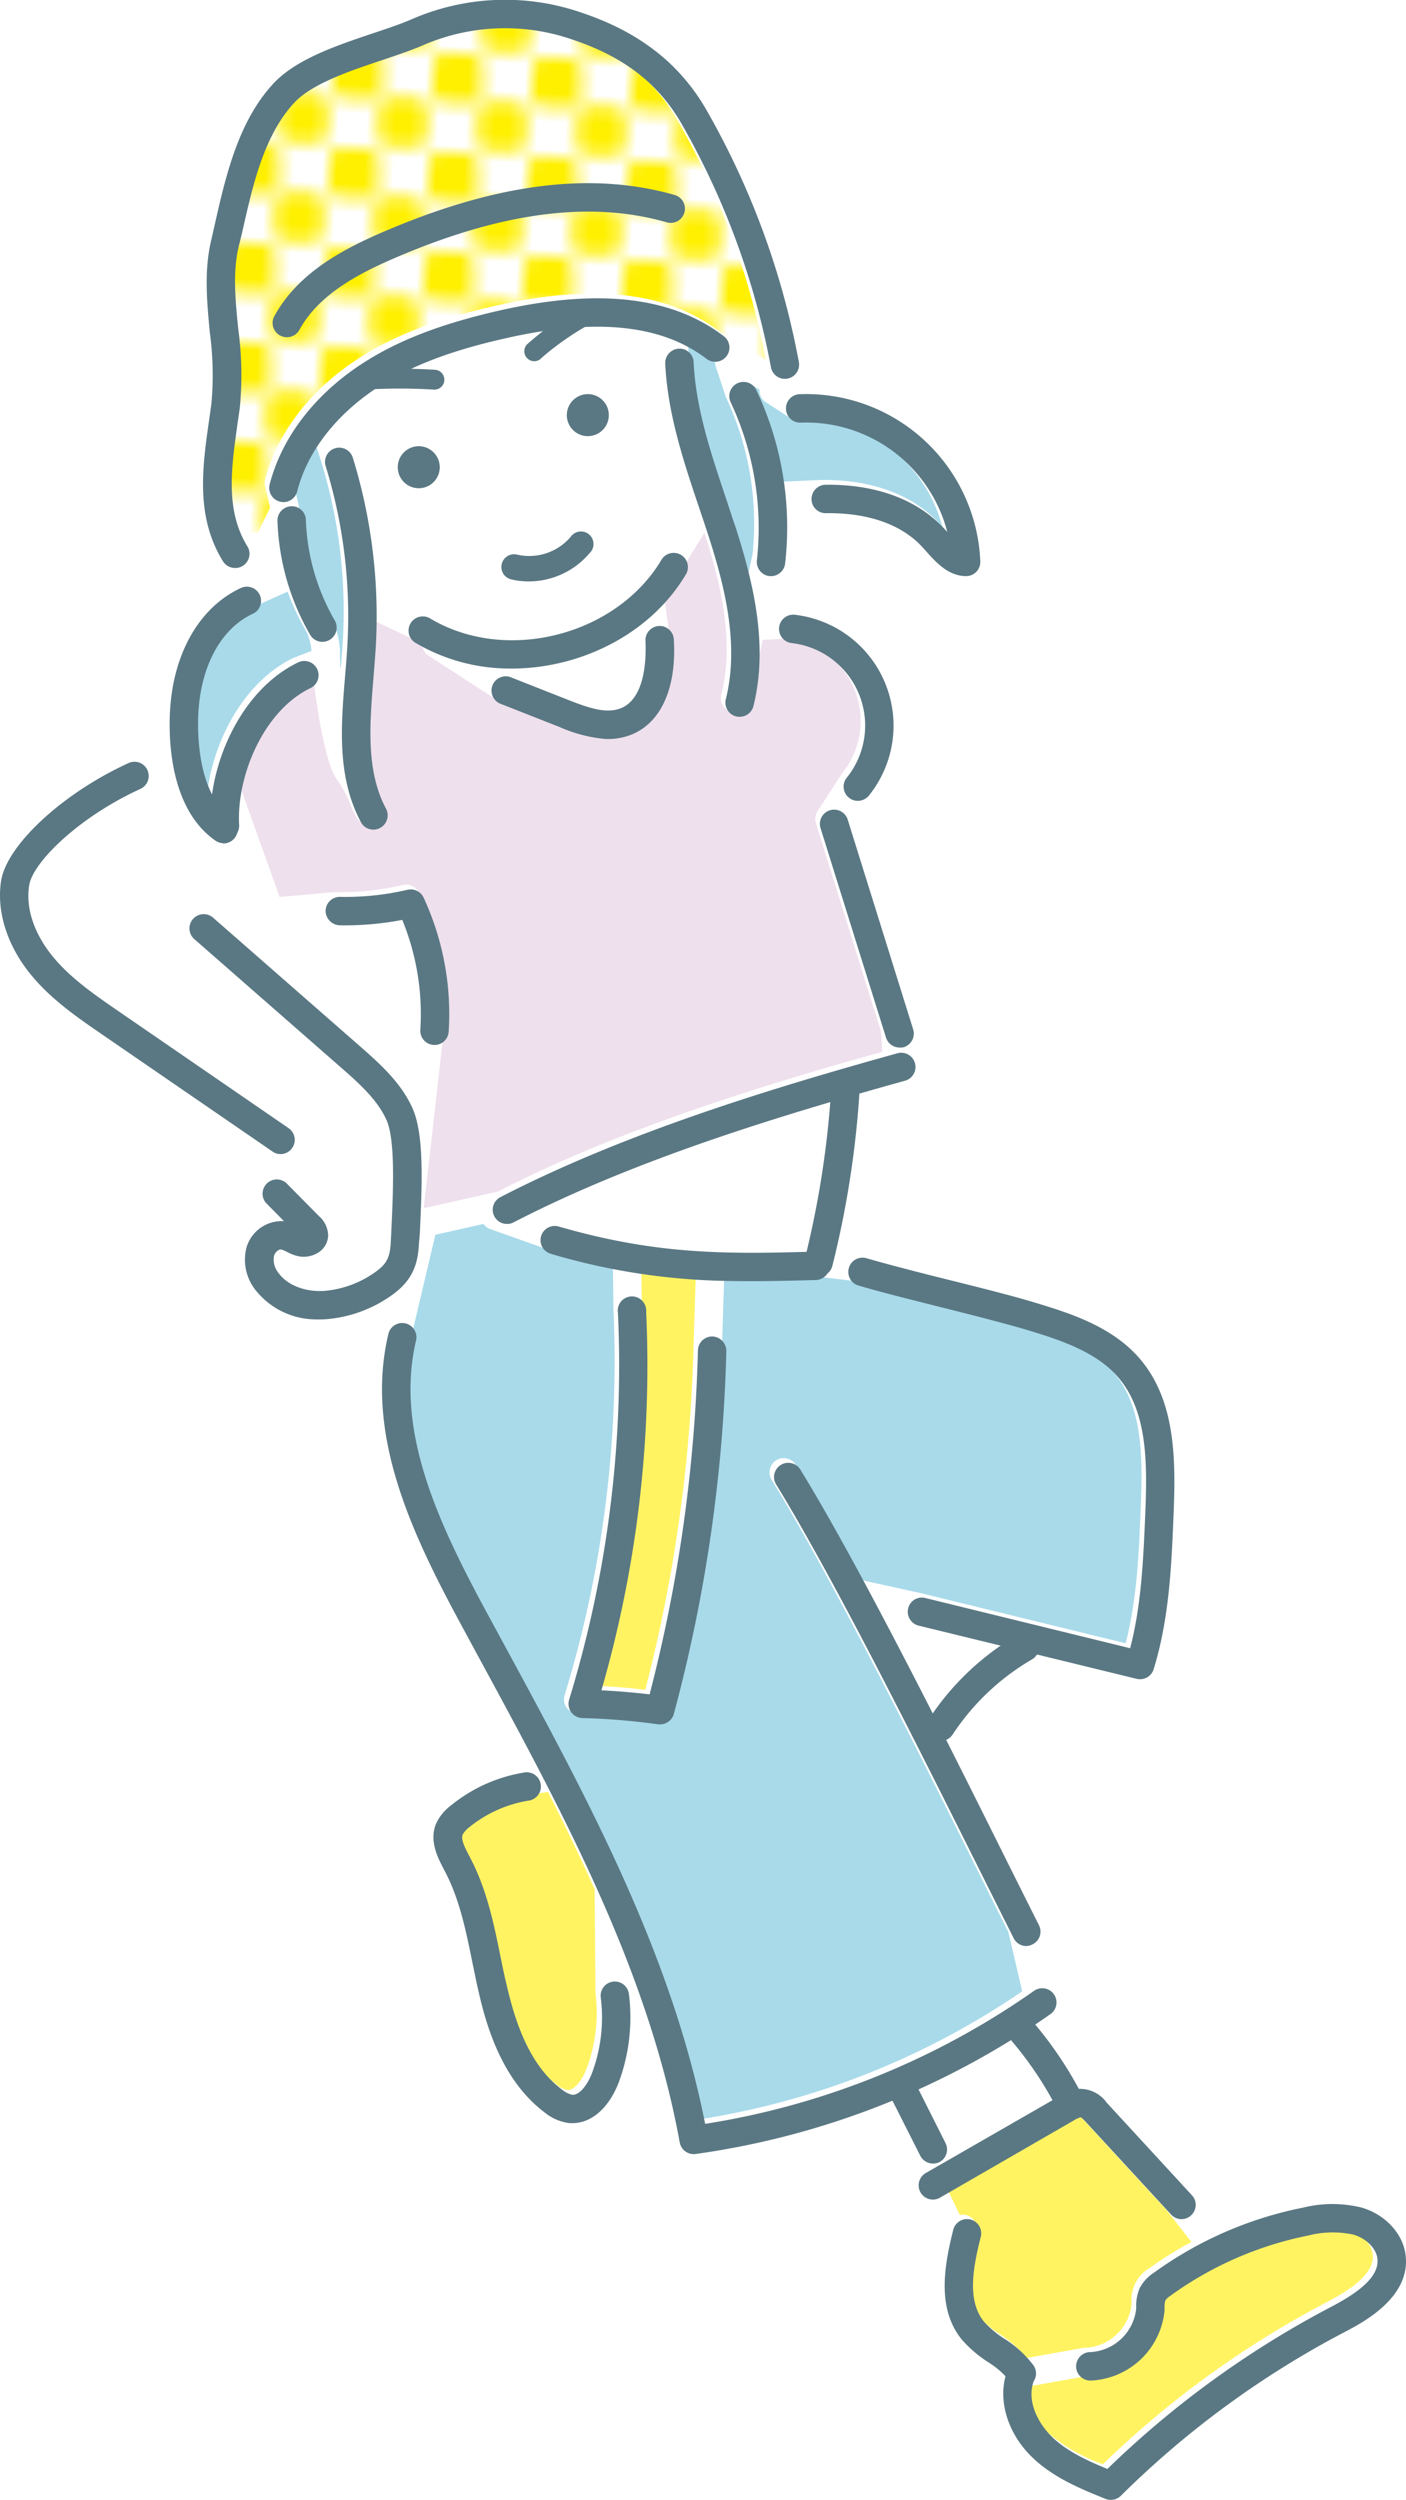 <svg id="レイヤー_1" data-name="レイヤー 1" xmlns="http://www.w3.org/2000/svg" xmlns:xlink="http://www.w3.org/1999/xlink" viewBox="0 0 224.12 398.28"><defs><style>.cls-1{fill:none;}.cls-2{fill:#fff;}.cls-3{fill:#fff000;}.cls-4{fill:#fff362;}.cls-5{fill:#efe0ed;}.cls-6{fill:#a8daea;}.cls-7{fill:url(#新規パターンスウォッチ_5);}.cls-8{fill:#5a7883;}</style><pattern id="新規パターンスウォッチ_5" data-name="新規パターンスウォッチ 5" width="6.72" height="6.72" patternTransform="matrix(2.26, 0.1, -0.1, 2.26, -22.24, -74.93)" patternUnits="userSpaceOnUse" viewBox="0 0 6.71 6.71"><rect class="cls-1" width="6.72" height="6.72"/><rect class="cls-2" width="6.72" height="6.72"/><rect class="cls-3" width="3.43" height="3.43" rx="0.62"/><rect class="cls-3" x="3.29" y="3.29" width="3.43" height="3.43" rx="0.62"/></pattern></defs><path class="cls-2" d="M148,272.31c-2.63-5.16-5.3-10.33-7.93-15.31l5.66,1.25,13.19,3.22A42.63,42.63,0,0,0,148,272.31Z"/><path class="cls-2" d="M127.83,198.7c-9.83.27-18,.25-27-1.23a2.29,2.29,0,0,0-.87-.18.45.45,0,0,0-.11,0,109.47,109.47,0,0,1-11.34-2.63l-5-1.79c15-7.47,32.06-13.26,48.16-18A147.84,147.84,0,0,1,127.83,198.7Z"/><path class="cls-4" d="M110.56,214.42a242.12,242.12,0,0,1-7.7,54.81c-2.55-.31-5.12-.52-7.69-.64a186.5,186.5,0,0,0,7.14-60.23l-.07-6.08c2.94.42,5.81.69,8.67.85Z"/><path class="cls-5" d="M125.6,101.74a13.23,13.23,0,0,1,8.66,21.43l-.14.19-3.8,5.89a2.3,2.3,0,0,0-.26,1.91l10.37,33.15.21,3.26c-19.79,5.53-42.29,12.51-61.31,22.29l-11.79,2.63,3.27-28.85a44.09,44.09,0,0,0-4-21.37A2.26,2.26,0,0,0,64.23,141a43.61,43.61,0,0,1-10.75,1.14h-.25l-8.66.77-6.08-17a2.18,2.18,0,0,0-.68-.92c1.26-6.49,5.07-13.34,10.77-16.09l1.41-.54c.62,5.29,2,13.51,3.71,15.82a21.6,21.6,0,0,1,1.82,3.14,22,22,0,0,0,1.29,2.86,2.27,2.27,0,0,0,1.89,1.2,2.15,2.15,0,0,0,1-.21,2.27,2.27,0,0,0,1.17-2.88c0-.09-.49-1.24-1.19-2.69-2-5.55-1.45-12-.93-18.33.14-1.68.28-3.36.38-5,.06-1.19.1-2.38.12-3.56l6.33,3c.56.33,1.16.58,1.74.87a2.22,2.22,0,0,0,1,1.9l10.16,6.57a3,3,0,0,0,.4.21l9.54,3.75A23,23,0,0,0,95.71,117a9.85,9.85,0,0,0,4.25-.69c4.73-1.93,7.19-7.46,6.72-15.34l-.86-6.28a27.67,27.67,0,0,0,2.84-3.93l3.63-5.88c2.42,7.54,4.59,16.23,3,24.43l-.32,1.41a2.26,2.26,0,0,0,1.69,2.7,3,3,0,0,0,.42.06,2.27,2.27,0,0,0,2.3-1.71c.13-.52.24-1,.34-1.54l1.86-8.29Z"/><path class="cls-6" d="M48,82.13a2.21,2.21,0,0,0-.36-1.1,1.7,1.7,0,0,0,0-.39L46.8,77a24.64,24.64,0,0,1,3.3-6.94l1.09,3.46a81.14,81.14,0,0,1,3.46,28.55c-.09,1.51-.21,3-.34,4.56a18.67,18.67,0,0,1-.12-2.31,12.49,12.49,0,0,0-1.55-6.19A34.29,34.29,0,0,1,48,82.13Z"/><path class="cls-2" d="M59.13,61.28a77.93,77.93,0,0,1,9.23.06,1.59,1.59,0,0,0,.35-3.16c-1-.11-2.31-.17-3.66-.18a74.87,74.87,0,0,1,14.88-4.8c2-.46,3.93-.81,5.79-1.09a20.66,20.66,0,0,0-2.41,2,1.58,1.58,0,0,0,.08,2.24,1.5,1.5,0,0,0,1,.42,1.59,1.59,0,0,0,1.23-.5,43.32,43.32,0,0,1,6.71-4.85,35.87,35.87,0,0,1,12.55,1.44l.43,4.24c.35,7.68,2.73,15,5.12,22.11l-5.66,9.15c-7.16,12.13-24.72,16.64-37,9.4l-8.38-4c-.05,0-.1,0-.16,0a85.92,85.92,0,0,0-3.7-21.58l-1.66-5.25a2.22,2.22,0,0,0-.51-.85A34.64,34.64,0,0,1,59.13,61.28Z"/><path class="cls-6" d="M114,57.78a2,2,0,0,0,.07.54l1.57,4.76c0,.09.07.18.1.26a47.17,47.17,0,0,1,4.2,25.08l-.88,3.94c-.69-3.18-1.6-6.25-2.53-9.15-.5-1.54-1-3.09-1.54-4.63-2.37-7-4.81-14.32-5.15-21.77L109.66,55A23,23,0,0,1,112,56.53l.2.14Z"/><path class="cls-2" d="M102.17,101.4c.12,2.08.2,9-3.92,10.7-2.28.93-5.15,0-8.12-1.22l-9.33-3.67-2.4-1.55c.32,0,.62.08.94.1a34.1,34.1,0,0,0,22.44-7.19Z"/><path class="cls-6" d="M143.48,72.73A23.38,23.38,0,0,1,150.24,84a21.94,21.94,0,0,0-1.61-1.69c-4.29-3.92-10.44-5.94-17.82-5.84l-6.49.29a51.27,51.27,0,0,0-4.42-15.26l-.05-.17,1.21.75a2.25,2.25,0,0,0,1,2l3.38,2.18a2.24,2.24,0,0,0,1.33.37A23.35,23.35,0,0,1,143.48,72.73Z"/><path class="cls-7" d="M42.26,77.48l.8,3.41-1.92,3.88L38,85.09c-2.74-5.49-1.83-11.8-.88-18.45l.35-2.44a54.65,54.65,0,0,0-.23-12.33c-.44-4.65-.86-9,.08-13.13l.55-2.4c1.71-7.61,3.48-15.47,8.31-20.66,2.83-3,8.77-5,14-6.79,2.34-.79,4.55-1.53,6.43-2.34A32.66,32.66,0,0,1,81.11,3.84,35.47,35.47,0,0,1,90.77,5.7c8.08,2.74,13.55,7,17.23,13.46a123.23,123.23,0,0,1,14.08,38.2v0l-7.41-4.55c-8.3-6.32-20-7.65-35.73-4.08-9.48,2.15-16.28,4.78-22,8.52C49.4,62.2,44.2,69,42.27,76.39A2.36,2.36,0,0,0,42.26,77.48Z"/><path class="cls-6" d="M39.56,97.08l6.29-2.82a37.43,37.43,0,0,0,2.86,6.12,8.58,8.58,0,0,1,.94,3.33l-2.86,1.1c-7.74,3.73-12.54,12.74-13.7,21-2.34-4.49-2.3-10.59-2.2-12.78C31.26,105.38,34.51,99.41,39.56,97.08Z"/><path class="cls-2" d="M61.54,197c-.11,2.44-.6,3.5-2.19,4.7a16.31,16.31,0,0,1-8.44,3.21c-3,.22-5.81-.87-7.24-2.81a3.44,3.44,0,0,1-.76-2.79c.17-.6.81-1.11,1.17-1a4.13,4.13,0,0,1,.82.35,9,9,0,0,0,1.65.67,4.39,4.39,0,0,0,3.65-.68,3.33,3.33,0,0,0,1.35-2.58A4.22,4.22,0,0,0,50.11,193l-5.23-5.28a1.54,1.54,0,0,0-.19-.17A7.32,7.32,0,0,1,43,185.7a13.85,13.85,0,0,1,2.57-3.19,2.28,2.28,0,0,0-.29-3.5L18.17,160.38c-3.74-2.57-7.61-5.23-10.44-8.68-3-3.61-4.36-7.75-3.8-11.37s8-10.93,17.67-15.34l5.58-2.36c.92,4,2.79,8.05,6.45,10.58a2.26,2.26,0,0,0,1.18.4,2.28,2.28,0,0,0,1.44-.45l3,8.38-8.42,3.54a2.27,2.27,0,0,0-1.36,1.72,2.3,2.3,0,0,0,.74,2.07l24,21c2.74,2.4,5.31,4.81,6.65,7.85,1.43,3.26,1,11.35.75,17.84Z"/><path class="cls-4" d="M94.92,317.28a1.23,1.23,0,0,0,0,.27,25.27,25.27,0,0,1-1.38,11.94c-.65,1.74-1.88,3.56-3.1,3.51h0a4,4,0,0,1-1.7-.86C84.62,329,81.84,323.8,80,315.65c-.35-1.52-.66-3-1-4.57-1.08-5.31-2.19-10.79-4.81-15.78l-.14-.27c-.67-1.26-1.43-2.69-1.1-3.49A3.67,3.67,0,0,1,74,290.41a20,20,0,0,1,9.44-4.27l3.91-.66c2.6,5.12,5.11,10.3,7.44,15.53Z"/><path class="cls-6" d="M99.32,300.05v-.2a2.26,2.26,0,0,0-.84-1.73c-5.73-12.7-12.41-25-19-37.11l-2.65-4.88c-7.58-14-14.69-28.89-11.22-43.36l3.79-16.05L77.08,195a2.26,2.26,0,0,0,1,.8l9,3.19c3.78,1.09,7.27,1.91,10.62,2.54l.08,6.94A182,182,0,0,1,90,270.09a2.27,2.27,0,0,0,.33,2,2.46,2.46,0,0,0,1.79.94,100,100,0,0,1,12.11,1h.21a2.26,2.26,0,0,0,2.29-1.67,246.4,246.4,0,0,0,8.36-57.78l.35-11.22c4.32.09,8.74,0,13.59-.12l7.14.86c3.52,1.05,8.46,2.28,13.24,3.47S159.2,210,162.63,211c5,1.51,11.22,3.38,14.88,7.64,4.58,5.32,4.67,13.18,4.33,21.45-.29,7.23-.59,14.7-2.41,21.72l-32.7-8-9.1-2a2,2,0,0,0-.34,0c-3.73-6.94-7.3-13.31-10.43-18.42a2.26,2.26,0,0,0-3.86,2.37c9.38,15.3,22.83,42.22,32.64,61.87,1.85,3.7,3.56,7.13,5.1,10.19l2.2,9.44a125.21,125.21,0,0,1-51.26,20.37A180.13,180.13,0,0,0,99.32,300.05Z"/><path class="cls-2" d="M150,340.68l-4.27-8.49s0,0-.05-.07a130.21,130.21,0,0,0,14.72-7.8,55.78,55.78,0,0,1,6.59,9.53l-15.64,9Z"/><path class="cls-4" d="M156.1,369.15c-2.73-3.39-1.68-8.75-.48-13.5A2.26,2.26,0,0,0,154,352.9a2.21,2.21,0,0,0-1,0l-2.16-4.48,19.55-11.27a4.67,4.67,0,0,1,1.16-.55,4.18,4.18,0,0,1,.81.74L185.85,352l4.07,5.19a59.55,59.55,0,0,0-6.72,4.2,5.77,5.77,0,0,0-2.83,5.3l0,.45a7.77,7.77,0,0,1-7.22,6.91,1.87,1.87,0,0,0-.34,0l-9.14,1.63a18.71,18.71,0,0,0-4.28-3.77A16.17,16.17,0,0,1,156.1,369.15Z"/><path class="cls-4" d="M211.57,366.74a153.38,153.38,0,0,0-35.77,25.88,28.07,28.07,0,0,1-8.64-4.92c-1.8-1.68-3.61-4.51-3.43-7.44l9.69-1.73a12.36,12.36,0,0,0,11.45-11.12l0-.56a3.65,3.65,0,0,1,.13-1.09,3.56,3.56,0,0,1,.83-.74,56.22,56.22,0,0,1,22-9.59,15.33,15.33,0,0,1,7.16-.13c1.67.5,3.57,1.9,3.81,3.8C219.14,361.56,216.83,364,211.57,366.74Z"/><path class="cls-8" d="M80.05,106.49a29.6,29.6,0,0,1-13.7-4,2.27,2.27,0,1,1,2.31-3.9c12.12,7.16,29.69,2.63,36.84-9.5a2.27,2.27,0,0,1,3.9,2.31C103.51,101.43,91.55,107,80.05,106.49Z"/><path class="cls-8" d="M83.73,92.62a11.81,11.81,0,0,1-2.28-.32,2,2,0,0,1,1-3.93,8.68,8.68,0,0,0,8.51-2.83A2,2,0,1,1,94,88.11,12.72,12.72,0,0,1,83.73,92.62Z"/><path class="cls-8" d="M59.43,132.18a2.24,2.24,0,0,1-1.9-1.19c-3.85-7.22-3.18-15.39-2.52-23.3.14-1.64.27-3.27.36-4.89a81.14,81.14,0,0,0-3.46-28.55,2.26,2.26,0,0,1,4.33-1.33,85.63,85.63,0,0,1,3.66,30.14c-.1,1.65-.24,3.33-.37,5-.6,7.24-1.22,14.74,2,20.78a2.27,2.27,0,0,1-.94,3.07A2.19,2.19,0,0,1,59.43,132.18Z"/><path class="cls-8" d="M117.79,114.2a2.32,2.32,0,0,1-.45-.06,2.27,2.27,0,0,1-1.64-2.75c2.17-8.68-.18-18-2.76-26q-.75-2.3-1.53-4.59c-2.46-7.33-5-14.92-5.37-22.88a2.28,2.28,0,0,1,2.16-2.37,2.24,2.24,0,0,1,2.37,2.16c.33,7.33,2.78,14.61,5.14,21.65.52,1.54,1,3.09,1.54,4.63,2.78,8.63,5.29,18.77,2.84,28.55A2.26,2.26,0,0,1,117.79,114.2Z"/><path class="cls-8" d="M45.09,80a2.67,2.67,0,0,1-.48-.08A2.26,2.26,0,0,1,43,77.12C44.93,69.7,50.12,62.92,57.63,58c5.74-3.74,12.53-6.37,22-8.53,15.81-3.58,27.53-2.22,35.83,4.16a2.27,2.27,0,0,1-2.76,3.6c-7.17-5.52-17.66-6.61-32.07-3.34-8.94,2-15.28,4.47-20.55,7.9C53.55,66.1,49,71.94,47.38,78.26A2.27,2.27,0,0,1,45.09,80Z"/><path class="cls-8" d="M37.36,90.49a2.26,2.26,0,0,1-1.83-1.08c-4.4-7.16-3.27-15-2.17-22.68l.34-2.41A50.75,50.75,0,0,0,33.45,53c-.46-4.8-.93-9.77.18-14.56l.54-2.37c1.76-7.82,3.75-16.68,9.42-22.77,3.61-3.88,10.13-6.07,15.88-8,2.25-.75,4.37-1.46,6.08-2.2a37.27,37.27,0,0,1,27.39-1c9.07,3.07,15.52,8.14,19.72,15.51a127.64,127.64,0,0,1,14.68,40.07,2.26,2.26,0,1,1-4.45.83,123.56,123.56,0,0,0-14.17-38.66c-3.67-6.45-9.15-10.72-17.23-13.46a32.85,32.85,0,0,0-24.15.86c-1.88.8-4.09,1.55-6.43,2.33-5.24,1.76-11.18,3.75-14,6.79-4.83,5.19-6.6,13.06-8.31,20.67L38,39.48C37.1,43.56,37.52,48,38,52.59a54.17,54.17,0,0,1,.23,12.34c-.11.82-.23,1.63-.35,2.45-1,7.14-2,13.89,1.55,19.66a2.26,2.26,0,0,1-.74,3.12A2.23,2.23,0,0,1,37.36,90.49Z"/><path class="cls-8" d="M122.8,91.79h-.15a2.28,2.28,0,0,1-2-2.51,47.22,47.22,0,0,0-4.18-25.2,2.26,2.26,0,1,1,4.09-1.94,51.05,51.05,0,0,1,4.59,27.65A2.27,2.27,0,0,1,122.8,91.79Z"/><path class="cls-8" d="M51.3,102.26a2.26,2.26,0,0,1-1.86-1.12A38.71,38.71,0,0,1,44.23,83a2.27,2.27,0,0,1,2.19-2.34,2.23,2.23,0,0,1,2.34,2.19,34.29,34.29,0,0,0,4.6,16,2.27,2.27,0,0,1-.82,3.1A2.3,2.3,0,0,1,51.3,102.26Z"/><path class="cls-8" d="M153.81,91.79c-2.76-.12-4.64-2.24-6.16-3.94-.46-.51-.9-1-1.35-1.43-4.33-4-10.35-4.71-14.64-4.66a2.24,2.24,0,0,1-2.3-2.23,2.28,2.28,0,0,1,2.24-2.3c7.32-.08,13.46,1.93,17.75,5.85A19.69,19.69,0,0,1,151,84.76a23.23,23.23,0,0,0-23.47-17.42,2.27,2.27,0,0,1-.19-4.53,27.78,27.78,0,0,1,28.92,26.63,2.24,2.24,0,0,1-.66,1.69,2.28,2.28,0,0,1-1.68.66Z"/><path class="cls-8" d="M35.73,133.84a2.28,2.28,0,0,1-2.16-2.14c-.54-9.29,4.53-21.62,13.94-26.16a2.27,2.27,0,1,1,2,4.08c-7.6,3.66-11.83,14.18-11.39,21.82a2.28,2.28,0,0,1-2.13,2.4Z"/><path class="cls-8" d="M35.53,134.34a2.26,2.26,0,0,1-1.18-.4c-7.2-5-7.48-15.92-7.26-20.4.44-9.36,4.67-16.79,11.31-19.86a2.26,2.26,0,1,1,1.9,4.11c-5.07,2.35-8.32,8.32-8.69,16-.14,2.91-.16,12.68,5.31,16.46a2.27,2.27,0,0,1-1.39,4.13Z"/><path class="cls-8" d="M45.64,53.72a2.19,2.19,0,0,1-1-.27,2.26,2.26,0,0,1-.91-3.07c3.76-6.91,11-10.73,17.65-13.56,17.92-7.65,33-9.53,46.22-5.74a2.27,2.27,0,0,1-1.26,4.36C94.23,31.94,80.1,33.76,63.18,41c-5.9,2.52-12.35,5.86-15.45,11.55A2.24,2.24,0,0,1,45.64,53.72Z"/><path class="cls-8" d="M85.12,57.55A1.59,1.59,0,0,1,84,54.88a44.81,44.81,0,0,1,8.82-6.18,1.59,1.59,0,0,1,1.33,2.88A44.22,44.22,0,0,0,86.35,57,1.56,1.56,0,0,1,85.12,57.55Z"/><path class="cls-8" d="M57.64,62.09a1.59,1.59,0,0,1,0-3.17l.59,0a88.78,88.78,0,0,1,11.19,0,1.58,1.58,0,0,1-.35,3.15,89,89,0,0,0-10.71,0l-.6,0Z"/><path class="cls-8" d="M44.64,183.87a2.16,2.16,0,0,1-1.18-.39L16.33,164.85c-4-2.75-8.14-5.59-11.38-9.53C1.16,150.71-.58,145.26.17,140.37c.9-5.75,9.82-14,20.33-18.8a2.26,2.26,0,0,1,1.88,4.12c-9.73,4.44-17.15,11.66-17.73,15.37s.83,7.76,3.8,11.38c2.84,3.45,6.71,6.1,10.44,8.67L46,179.74a2.26,2.26,0,0,1,.58,3.15A2.24,2.24,0,0,1,44.64,183.87Z"/><path class="cls-8" d="M50.16,210.21a12.34,12.34,0,0,1-9.42-4.66,7.81,7.81,0,0,1-1.47-6.72,5.85,5.85,0,0,1,6-4.27l-2.85-2.88a2.27,2.27,0,0,1,3.23-3.18l5.22,5.28a4.19,4.19,0,0,1,1.44,3.06,3.33,3.33,0,0,1-1.35,2.57,4.34,4.34,0,0,1-3.65.68,8,8,0,0,1-1.64-.67,5,5,0,0,0-.82-.34c-.37-.09-1,.39-1.17,1a3.38,3.38,0,0,0,.75,2.78c1.43,1.94,4.26,3,7.24,2.81a16.31,16.31,0,0,0,8.44-3.21c1.59-1.2,2.08-2.26,2.19-4.7l.07-1.44c.3-6.5.68-14.59-.75-17.85-1.34-3-3.91-5.44-6.65-7.85l-24-21a2.26,2.26,0,1,1,3-3.41l24,21c3,2.65,6.11,5.55,7.82,9.44,1.85,4.23,1.49,12.18,1.13,19.88L66.79,198c-.14,3.16-.87,5.75-4,8.11A20.94,20.94,0,0,1,52,210.18Q51.06,210.24,50.16,210.21Z"/><path class="cls-8" d="M136.64,127.59a2.21,2.21,0,0,1-1.32-.5,2.26,2.26,0,0,1-.34-3.19,13.23,13.23,0,0,0-8.84-21.45,2.27,2.27,0,0,1,.51-4.51,17.78,17.78,0,0,1,11.86,28.81A2.29,2.29,0,0,1,136.64,127.59Z"/><path class="cls-8" d="M143.29,166.89a2.25,2.25,0,0,1-2.06-1.59l-10.45-33.41a2.27,2.27,0,0,1,4.33-1.36L145.56,164a2.27,2.27,0,0,1-1.49,2.84A2.1,2.1,0,0,1,143.29,166.89Z"/><path class="cls-8" d="M80.73,195a2.26,2.26,0,0,1-.94-4.28c19.64-10.15,43-17.29,63.34-22.93a2.27,2.27,0,0,1,1.22,4.37c-20.08,5.58-43.2,12.62-62.48,22.59A2.23,2.23,0,0,1,80.73,195Z"/><path class="cls-8" d="M130.38,203.4l-.42-.06a2.26,2.26,0,0,1-1.68-2.73,150.7,150.7,0,0,0,4.18-26.53,2.28,2.28,0,0,1,2.42-2.1,2.26,2.26,0,0,1,2.1,2.42,154.13,154.13,0,0,1-4.29,27.25A2.27,2.27,0,0,1,130.38,203.4Z"/><path class="cls-8" d="M113.12,204a104.37,104.37,0,0,1-25.32-4.24,2.26,2.26,0,1,1,1.25-4.35c15.32,4.41,26.08,4.45,40.73,4a2.27,2.27,0,1,1,.14,4.53C123.87,204.11,118.46,204.21,113.12,204Z"/><path class="cls-8" d="M110.47,343.2a2.27,2.27,0,0,1-2.12-1.86c-5-27.5-18.78-52.89-32.12-77.44L73.58,259c-8-14.78-15.49-30.54-11.65-46.57a2.27,2.27,0,0,1,4.41,1.06C62.87,228,70,242.86,77.56,256.86l2.65,4.88C93.37,286,107,311,112.4,338.38a125.1,125.1,0,0,0,52.51-21.25,2.27,2.27,0,0,1,2.61,3.71,129.62,129.62,0,0,1-56.63,22.34A2,2,0,0,1,110.47,343.2Z"/><path class="cls-8" d="M163.5,310.05a2.27,2.27,0,0,1-1.92-1.25c-1.57-3.12-3.34-6.66-5.24-10.47-9.81-19.64-23.24-46.54-32.62-61.82a2.26,2.26,0,1,1,3.86-2.37c9.48,15.45,23,42.45,32.81,62.16,1.9,3.81,3.67,7.34,5.24,10.46a2.26,2.26,0,0,1-1,3A2.32,2.32,0,0,1,163.5,310.05Z"/><path class="cls-8" d="M181.63,267.54a3.18,3.18,0,0,1-.43-.06L146.43,259a2.28,2.28,0,0,1-1.67-2.74,2.24,2.24,0,0,1,2.74-1.66l32.65,8c1.82-7,2.12-14.49,2.42-21.73.33-8.27.24-16.12-4.34-21.45-3.66-4.25-9.88-6.13-14.88-7.64-3.43-1-8.4-2.27-13.22-3.48s-9.9-2.47-13.43-3.53a2.27,2.27,0,0,1,1.3-4.34c3.44,1,8.41,2.28,13.23,3.48s9.9,2.47,13.43,3.53c5.56,1.68,12.49,3.77,17,9,5.65,6.57,5.78,15.75,5.42,24.59-.33,8.24-.67,16.76-3.19,24.93A2.27,2.27,0,0,1,181.63,267.54Z"/><path class="cls-8" d="M149.88,277.37a2.27,2.27,0,0,1-1.79-3.51,42.42,42.42,0,0,1,14-13.32,2.27,2.27,0,1,1,2.29,3.91,38,38,0,0,0-12.52,11.89A2.28,2.28,0,0,1,149.88,277.37Z"/><path class="cls-8" d="M170.43,337.24a2.28,2.28,0,0,1-1.92-1.23,56.08,56.08,0,0,0-7.47-11.1,2.27,2.27,0,0,1,3.43-3,61,61,0,0,1,8.08,12,2.26,2.26,0,0,1-1,3.05A2.17,2.17,0,0,1,170.43,337.24Z"/><path class="cls-8" d="M188.25,353.56a2.29,2.29,0,0,1-1.57-.73l-13.61-14.77a4.53,4.53,0,0,0-.8-.74,4.57,4.57,0,0,0-1.17.55L149.73,350.2a2.27,2.27,0,0,1-2.26-3.93L168.83,334a5.22,5.22,0,0,1,7.58,1L190,349.76a2.26,2.26,0,0,1-.14,3.2A2.21,2.21,0,0,1,188.25,353.56Z"/><path class="cls-8" d="M162.78,380.42a2.26,2.26,0,0,1-1.78-1,13.57,13.57,0,0,0-3.51-3.09,19.69,19.69,0,0,1-4.2-3.61c-3.84-4.78-2.92-11.22-1.34-17.46a2.26,2.26,0,1,1,4.39,1.11c-1.2,4.76-2.25,10.11.49,13.5a15.63,15.63,0,0,0,3.27,2.75,17.1,17.1,0,0,1,4.65,4.25,2.26,2.26,0,0,1-.6,3.15A2.23,2.23,0,0,1,162.78,380.42Z"/><path class="cls-8" d="M176.94,398.28a2.14,2.14,0,0,1-.74-.16c-3.78-1.53-8.06-3.26-11.4-6.37-4-3.7-5.73-8.94-4.47-13.34a2.26,2.26,0,1,1,4.35,1.25c-1,3.37,1.13,6.83,3.2,8.77,2.39,2.22,5.51,3.64,8.64,4.93a153.09,153.09,0,0,1,35.77-25.88c5.26-2.76,7.57-5.19,7.27-7.65-.2-1.63-1.77-3.19-3.81-3.8a15.61,15.61,0,0,0-7.16.13,56.22,56.22,0,0,0-22,9.59,3.58,3.58,0,0,0-.83.74,4.14,4.14,0,0,0-.13,1.09l0,.56A12.34,12.34,0,0,1,174,379.27a2.27,2.27,0,1,1-.11-4.53,7.76,7.76,0,0,0,7.22-6.9l0-.46a6.86,6.86,0,0,1,.62-2.95,6.67,6.67,0,0,1,2.21-2.34,60.63,60.63,0,0,1,23.8-10.37,19.42,19.42,0,0,1,9.32,0c3.78,1.12,6.6,4.17,7,7.59.82,6.72-6.8,10.71-9.67,12.21a148.47,148.47,0,0,0-35.75,26.14A2.26,2.26,0,0,1,176.94,398.28Z"/><path class="cls-8" d="M148.62,344.7a2.27,2.27,0,0,1-1.93-1.25L142.42,335a2.27,2.27,0,1,1,4.05-2l4.27,8.48a2.28,2.28,0,0,1-1,3A2.36,2.36,0,0,1,148.62,344.7Z"/><path class="cls-8" d="M105.16,274.73l-.2,0a106.8,106.8,0,0,0-12.12-1,2.27,2.27,0,0,1-2.12-2.93,181.92,181.92,0,0,0,7.78-61.6A2.27,2.27,0,1,1,103,209a186.44,186.44,0,0,1-7.13,60.31c2.56.12,5.13.34,7.68.64a242,242,0,0,0,7.7-54.81,2.27,2.27,0,0,1,2.32-2.21,2.31,2.31,0,0,1,2.21,2.32,245.88,245.88,0,0,1-8.36,57.79A2.27,2.27,0,0,1,105.16,274.73Z"/><path class="cls-8" d="M69.17,166.49h0A2.27,2.27,0,0,1,67,164.08a39.48,39.48,0,0,0-2.88-17.52,48,48,0,0,1-10,.86,2.33,2.33,0,0,1-2.22-2.31,2.27,2.27,0,0,1,2.31-2.22A43.19,43.19,0,0,0,65,141.75,2.27,2.27,0,0,1,67.52,143a44.09,44.09,0,0,1,4,21.37A2.26,2.26,0,0,1,69.17,166.49Z"/><path class="cls-8" d="M91,338.26l-.26,0a7.82,7.82,0,0,1-4-1.76c-6.57-5-9.1-13.26-10.43-19.09-.36-1.55-.67-3.12-1-4.69-1.06-5.22-2.06-10.14-4.38-14.55l-.14-.27c-1-1.93-2.41-4.57-1.29-7.32a7.56,7.56,0,0,1,2.38-2.93,24.73,24.73,0,0,1,11.56-5.23,2.27,2.27,0,1,1,.74,4.47,20.19,20.19,0,0,0-9.43,4.27,3.8,3.8,0,0,0-1,1.14c-.32.79.43,2.22,1.1,3.48l.14.28c2.62,5,3.74,10.46,4.81,15.76.31,1.53.62,3.06,1,4.58,1.86,8.16,4.64,13.39,8.73,16.48a4,4,0,0,0,1.7.87h.06c1.21,0,2.44-1.77,3.09-3.5a25.32,25.32,0,0,0,1.38-12,2.26,2.26,0,0,1,4.49-.57,29.77,29.77,0,0,1-1.62,14.09C97,336,94.11,338.4,91,338.26Z"/><path class="cls-8" d="M96.43,117.73a23,23,0,0,1-7.24-1.9l-9.53-3.75a2.27,2.27,0,0,1,1.65-4.22l9.54,3.76c3,1.17,5.84,2.14,8.13,1.21,4.11-1.68,4-8.61,3.91-10.7a2.26,2.26,0,1,1,4.52-.27c.46,7.71-2,13.24-6.73,15.17A10,10,0,0,1,96.43,117.73Z"/><circle class="cls-8" cx="66.75" cy="74.44" r="3.35"/><circle class="cls-8" cx="93.7" cy="66.14" r="3.35"/></svg>